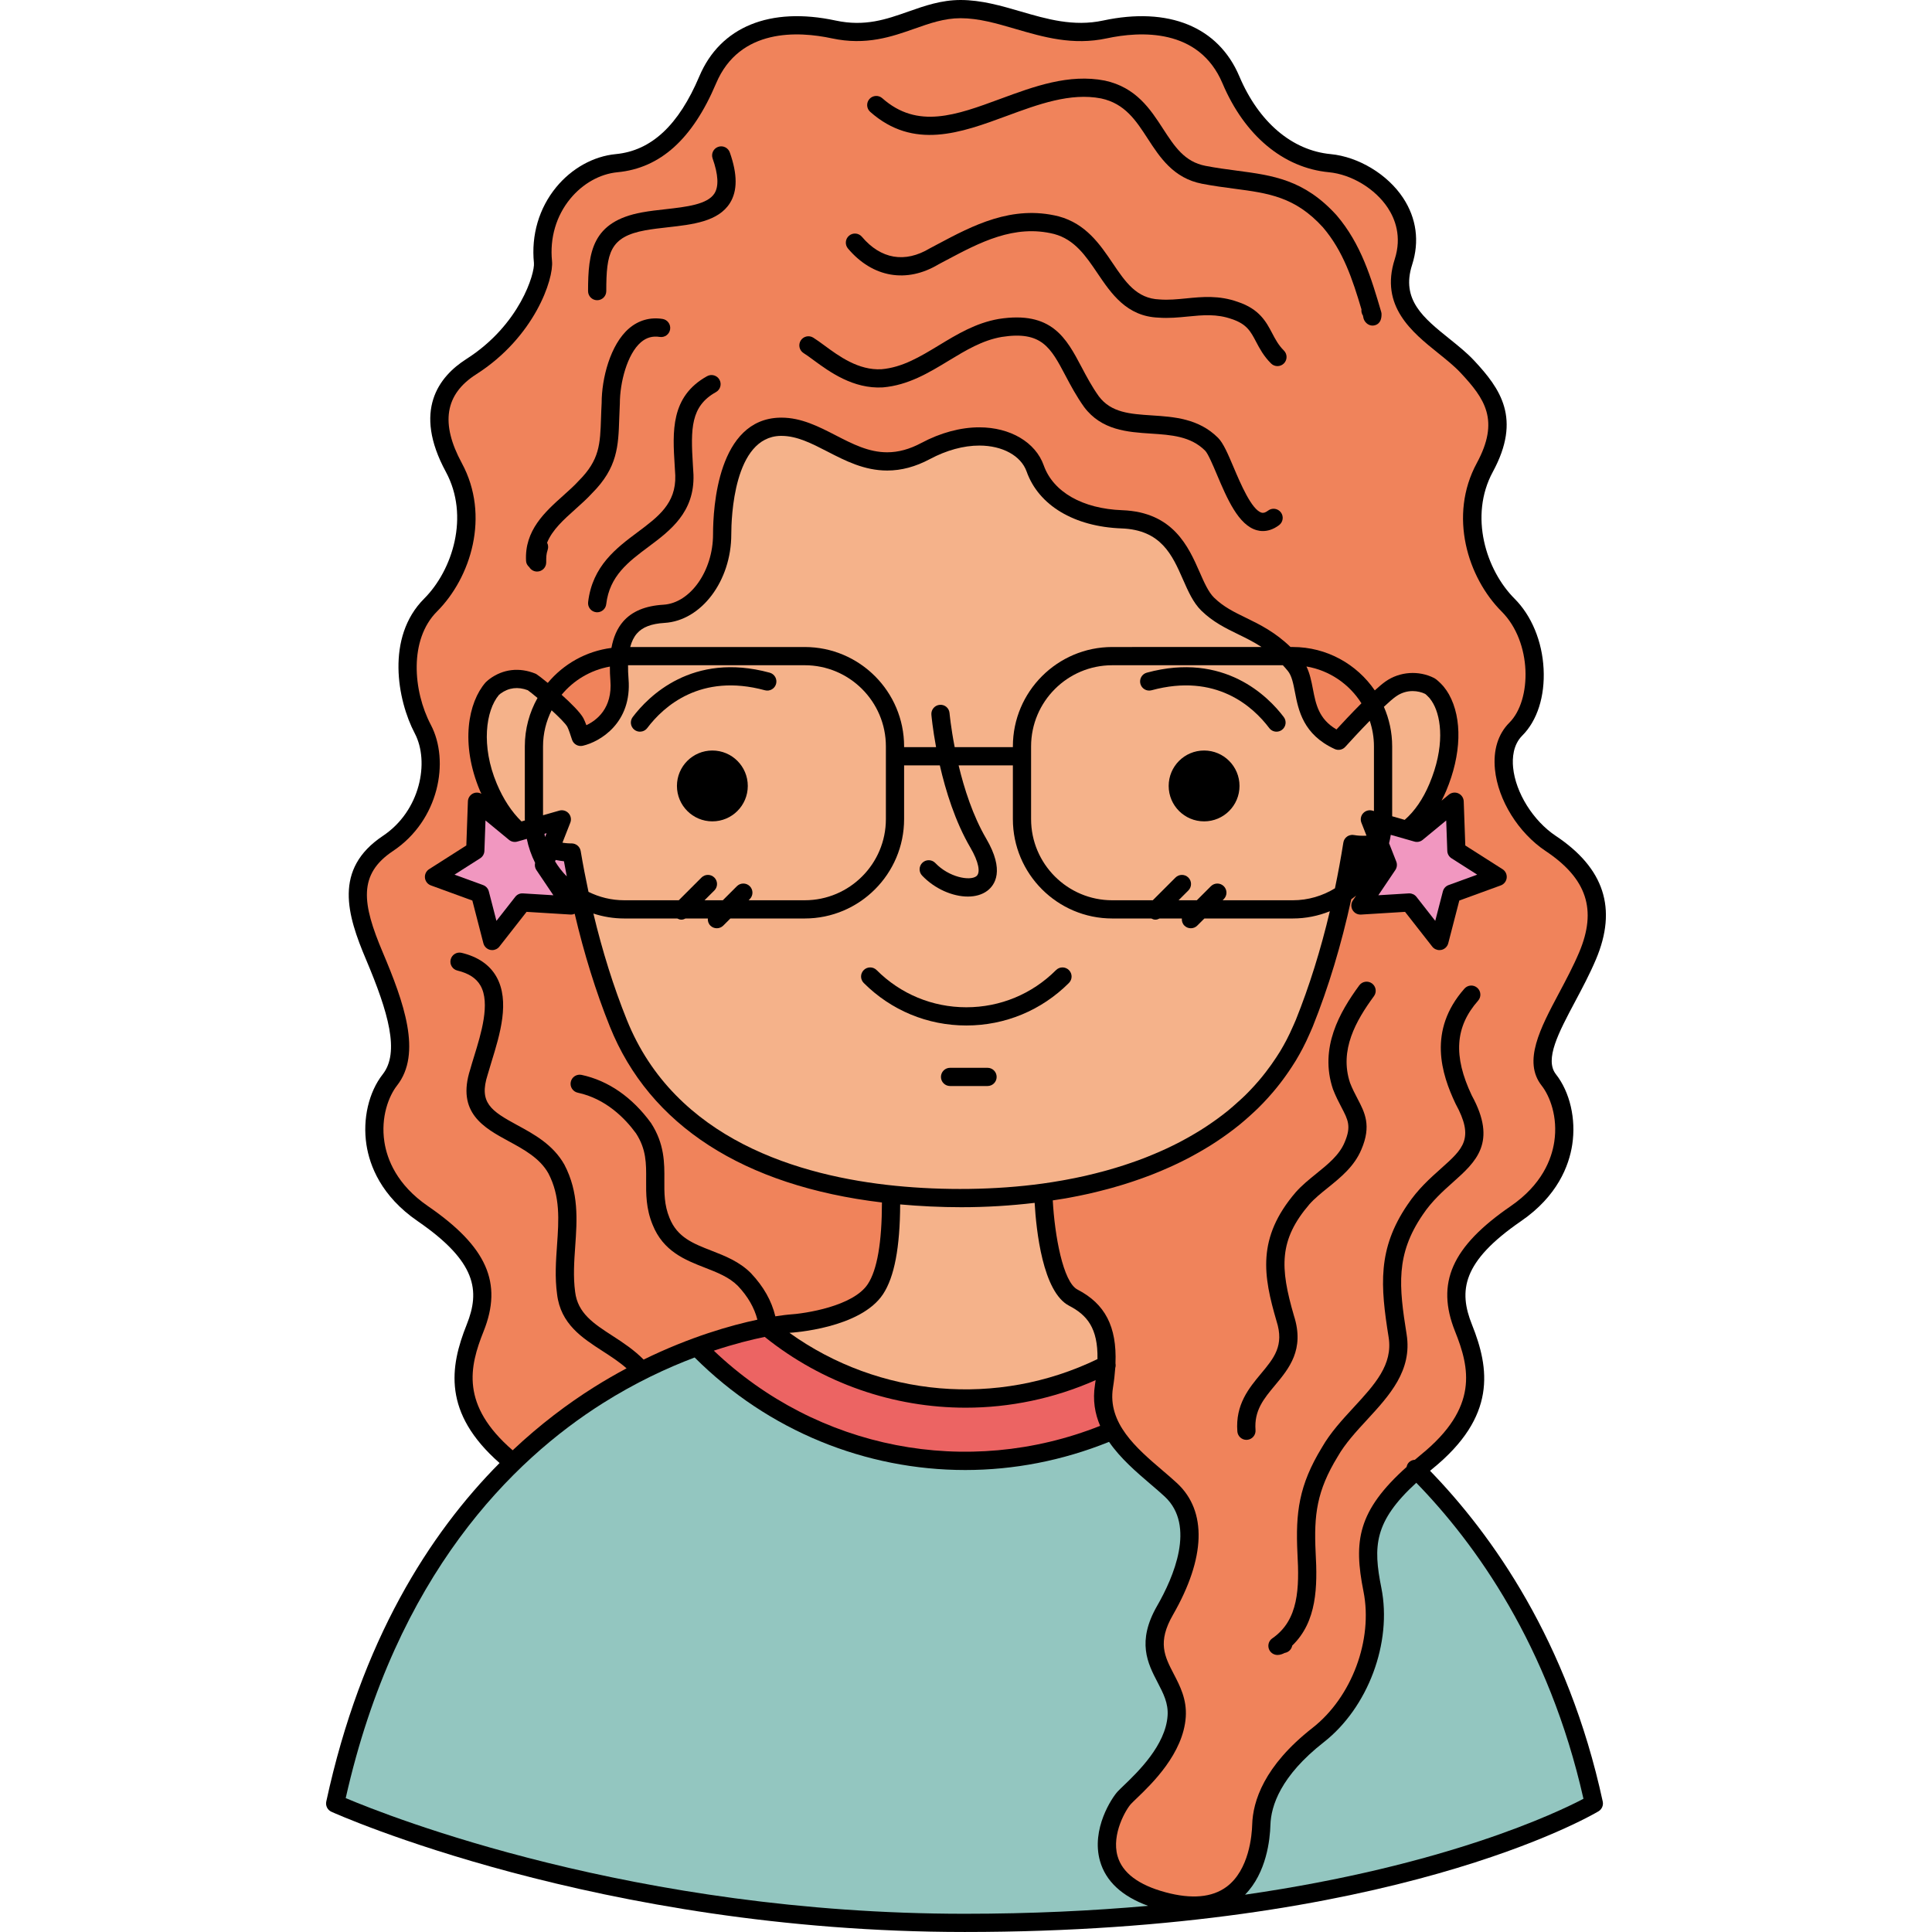 <svg id="Capa_1" height="512" viewBox="0 0 425.2 425.2" width="512" xmlns="http://www.w3.org/2000/svg"><g><path d="m342.402 183.967c-4.981-3.319-8.841-9.498-9.391-15.026-.207-2.09-.023-5.012 2.02-7.055 3.292-3.289 5.002-8.645 4.688-14.689-.313-6.062-2.643-11.69-6.395-15.442-6.255-6.259-10.055-18.166-4.775-27.915 6.354-11.729 1.669-18.283-4.136-24.502-1.566-1.68-3.506-3.235-5.379-4.742-5.755-4.625-10.727-8.617-8.254-16.313 1.656-5.151.973-10.243-1.979-14.723-3.413-5.182-9.824-9.058-15.949-9.641-8.511-.81-15.836-7.053-20.098-17.127-4.609-10.896-15.546-15.364-29.992-12.269-6.505 1.396-12.424-.335-18.152-2.006-4.245-1.236-8.638-2.516-13.206-2.516-4.259 0-7.928 1.289-11.477 2.539-4.916 1.729-9.558 3.365-16.02 1.982-14.453-3.099-25.383 1.375-29.992 12.269-4.562 10.78-10.577 16.384-18.392 17.127-4.915.469-9.693 3.123-13.113 7.285-3.778 4.604-5.521 10.523-4.901 16.669.227 2.229-3.063 13.616-14.866 21.141-6.092 3.884-11.823 11.344-4.522 24.825 5.279 9.749 1.479 21.656-4.775 27.915-8.491 8.491-5.885 22.384-2.063 29.648 3.299 6.266 1.227 17.072-7.015 22.564-10.957 7.305-7.845 17.438-3.719 27.189 4.945 11.693 7.464 20.468 3.682 25.279-3.072 3.912-4.448 9.838-3.589 15.469.707 4.639 3.236 11.324 11.28 16.855 12.997 8.935 13.763 15.336 10.791 22.768-3.723 9.311-5.322 19.432 7.234 30.462-15.39 15.499-30.472 39.039-38.14 74.5-.197.923.27 1.856 1.126 2.249.577.264 58.708 26.46 139.383 26.46 93.792 0 137.663-25.477 139.486-26.56.739-.443 1.116-1.307.933-2.149-7.651-35.394-24.514-58.881-38.003-72.787.18-.15.337-.29.523-.439 14.189-11.53 12.566-22.068 8.7-31.735-2.972-7.432-2.206-13.833 10.791-22.768 8.044-5.531 10.573-12.217 11.28-16.855.859-5.631-.517-11.557-3.589-15.469-2.563-3.263.586-9.178 4.229-16.029 1.583-2.972 3.216-6.045 4.572-9.25 4.731-11.176 1.842-20.07-8.836-27.188z"/><g fill="#f5b28a"><path d="m244.789 142.397c-12.061 0-21.871 9.811-21.871 21.871v.166h-12.81c-.844-4.355-1.123-7.418-1.13-7.487-.097-1.104-1.026-1.93-2.17-1.823-1.103.094-1.919 1.066-1.826 2.17.023.279.287 3.105 1.03 7.141h-7.035v-.166c0-12.061-9.811-21.871-21.871-21.871h-38.406c.323-1.213.804-2.202 1.457-2.956 1.236-1.426 3.176-2.173 6.107-2.353 8.095-.489 14.68-9.23 14.68-19.489 0-3.582.523-21.459 10.834-21.669l.213-.001c3.409 0 6.655 1.669 10.088 3.438 3.999 2.06 8.131 4.188 13.183 4.188 3.14-.002 6.215-.828 9.408-2.527 3.642-1.939 7.397-2.967 10.866-2.967 5.089 0 9.171 2.24 10.401 5.706 2.648 7.459 10.464 12.143 20.904 12.529 8.714.323 11.153 5.873 13.513 11.238 1.156 2.626 2.249 5.108 4.035 6.854 2.553 2.499 5.383 3.876 8.115 5.209 1.692.823 3.412 1.669 5.142 2.799z"/><path d="m137.374 202.142h11.674c.29.153.6.257.916.257.32 0 .627-.104.917-.257h4.901c-.043.563.13 1.137.561 1.566.39.393.902.586 1.416.586.513 0 1.026-.193 1.42-.586l1.565-1.566h16.362c12.061 0 21.871-9.811 21.871-21.867v-11.83h7.864c1.283 5.598 3.373 12.38 6.745 18.138 1.783 3.05 2.286 5.509 1.28 6.266-1.437 1.083-6.049.21-9.021-2.913-.76-.796-2.032-.829-2.836-.066-.8.763-.833 2.033-.066 2.833 2.799 2.942 6.731 4.615 10.063 4.615 1.637 0 3.13-.407 4.272-1.264 1.683-1.27 3.893-4.448-.233-11.493-2.929-5.009-4.845-10.994-6.071-16.115h11.943v11.83c0 12.057 9.811 21.867 21.871 21.867h8.584c.29.153.597.257.916.257.317 0 .624-.104.913-.257h4.906c-.044.563.126 1.137.556 1.566.394.393.907.586 1.42.586.514 0 1.026-.193 1.416-.586l1.57-1.566h19.451c2.883 0 5.635-.573 8.157-1.593-2.009 8.491-4.509 16.492-7.48 23.896-.097.24-.2.47-.304.7l-.177.406c-.267.613-.536 1.224-.823 1.816-.243.507-.489 1.017-.749 1.51-.443.843-.907 1.673-1.394 2.479-.25.413-.513.816-.866 1.356-.356.546-.724 1.083-1.104 1.616-.393.556-.8 1.105-1.22 1.646-.47.606-.952 1.203-1.452 1.79-.337.396-.684.789-1.033 1.176-.653.717-1.316 1.42-2.017 2.106-.243.236-.493.467-.743.7l-.29.267c-.529.493-1.072.976-1.622 1.449l-.323.276c-.24.21-.48.417-.727.62-.79.644-1.606 1.267-2.443 1.876-.38.276-.766.55-1.156.82-.803.56-1.623 1.105-2.462 1.632-.301.188-.604.37-.91.55l-.233.144c-.767.46-1.546.903-2.343 1.337l-.253.14c-.276.153-.554.303-.833.45-1.007.526-2.033 1.029-3.079 1.516-.33.153-.663.3-1.094.493-.999.443-2.013.873-3.039 1.28l-.746.296c-1.11.427-2.239.827-3.386 1.213l-.983.33c-1.223.396-2.459.773-3.719 1.123l-.82.224c-1.22.326-2.449.64-3.702.927l-.439.103c-1.373.311-2.763.587-4.166.847l-.793.144c-1.423.25-2.853.479-4.299.68-10.377 1.43-21.871 1.536-32.312.496-21.15-2.099-48.59-10.144-59.19-36.536-2.916-7.255-5.372-15.09-7.358-23.387 2.137.695 4.413 1.085 6.779 1.085z"/><path d="m198.111 265.071c4.379.39 8.884.616 13.453.616 5.498 0 10.907-.337 16.143-.96.343 5.952 1.756 19.625 7.588 22.645 3.902 2.02 6.371 4.879 6.241 11.743-22.041 10.664-48.04 8.371-67.795-5.781.043-.004.063-.007.07-.007.633-.037 15.572-.98 20.534-8.508 2.497-3.786 3.723-10.274 3.766-19.748z"/></g><path d="m168.303 294.229c12.79 10.277 28.438 15.58 44.231 15.58 9.694 0 19.438-2.007 28.599-6.065-.047.337-.087.66-.144 1.01-.539 3.389-.013 6.372 1.137 9.051-29.256 11.601-62.224 5.182-85.027-16.546 4.502-1.496 8.341-2.443 11.204-3.03z" fill="#ec6463"/><g><g fill="#93c6c0"><path d="m76.084 395.732c11.077-49.243 36.813-74.42 56.562-86.893 7.208-4.553 14.156-7.785 20.231-10.081 16.222 16.195 37.677 24.767 59.563 24.767 10.631 0 21.357-2.046 31.642-6.195 2.499 3.63 6.016 6.642 9.147 9.321 1.1.937 2.153 1.836 3.093 2.709 6.905 6.412 1.926 17.818-1.653 24.047-4.549 7.915-2.079 12.667.101 16.862 1.276 2.456 2.379 4.575 2.196 7.325-.434 6.521-6.629 12.463-9.604 15.322-.573.55-1.046 1.006-1.373 1.353-1.256 1.34-5.895 8.274-3.896 15.316 1.267 4.448 4.825 7.755 10.587 9.86-12.267 1.087-25.696 1.743-40.362 1.743-72.655.001-126.747-21.44-136.234-25.456z"/><path d="m348.494 395.88c-5.618 2.955-30.072 14.709-74.483 21.107 4.735-4.819 5.495-12.157 5.585-15.316.12-4.226 2.257-10.816 11.744-18.241 9.754-7.635 15.082-21.918 12.673-33.965-1.833-9.157-1.63-14.586 7.685-23.13 12.956 13.307 29.171 35.74 36.796 69.545z"/></g></g><path d="m307.295 189.611-1.583-4.025c.153-.609.277-1.227.377-1.853l2.959.843h.004l2.235.64c.63.181 1.316.04 1.826-.38l5.173-4.266.239 6.702c.023.659.37 1.266.927 1.619l5.655 3.603-6.299 2.296c-.619.227-1.09.743-1.253 1.383l-1.68 6.492-4.132-5.279c-.38-.486-.963-.77-1.58-.77-.04 0-.079 0-.123.004l-6.691.409 3.746-5.562c.367-.549.443-1.242.2-1.856z" fill="#f197c0"/><path d="m314.597 172.489c-1.416 3.366-3.246 6.032-5.448 7.948l-2.756-.79v-15.379c0-3.096-.657-6.038-1.823-8.711 1.053-.993 1.993-1.816 2.68-2.296 1.089-.764 2.346-1.167 3.636-1.167 1.006 0 2.019.243 2.782.627l.27.229c.207.184.403.38.573.573l.117.127c.12.146.233.3.437.593.12.177.236.363.369.601 1.815 3.253 2.548 9.597-.837 17.645z" fill="#f5b28a"/><path d="m283.425 147.653c.877 1.083 1.2 2.766 1.576 4.712.76 3.926 1.797 9.304 8.748 12.486.796.363 1.736.17 2.326-.483 1.1-1.223 3.212-3.512 5.382-5.735.593 1.776.926 3.666.926 5.636v14.232l-.346-.1c-.737-.207-1.526.017-2.036.583-.514.563-.66 1.37-.38 2.079l1.123 2.853c-.197.011-.391.018-.587.021l-.187.003c-1.149 0-1.88-.149-1.88-.149-.14-.033-.283-.05-.427-.05-.373 0-.826.116-1.173.356-.453.31-.756.793-.84 1.336-.543 3.423-1.163 6.778-1.85 10.07-2.709 1.656-5.881 2.63-9.28 2.63h-15.442l.26-.257c.783-.783.783-2.053 0-2.836s-2.053-.783-2.836 0l-3.096 3.093h-4.025l2.159-2.159c.783-.783.783-2.053 0-2.836s-2.053-.783-2.836 0l-4.995 4.995h-8.921c-9.851 0-17.862-8.012-17.862-17.858v-16.006c0-9.848 8.012-17.862 17.862-17.862h37.55c.364.396.727.799 1.087 1.246z" fill="#f5b28a"/><path d="m300.641 187.919c-.526 1.103-1.16 2.14-1.89 3.105.187-1.029.38-2.049.553-3.089.21.01.434.013.667.013l.246-.003c.14 0 .28-.023.424-.026z"/><g fill="#f0835b"><path d="m347.548 209.593c-1.286 3.043-2.879 6.035-4.419 8.931-4.125 7.752-8.021 15.073-3.842 20.392 1.803 2.293 3.612 6.915 2.779 12.387-.587 3.852-2.729 9.438-9.591 14.152-12.96 8.911-16.51 16.899-12.24 27.563 3.212 8.031 5.278 16.746-7.508 27.133-.474.384-.894.75-1.337 1.123-.483.023-.956.207-1.323.577-.283.286-.426.64-.503 1.006-10.811 9.69-11.69 16.369-9.484 27.396 2.13 10.644-2.586 23.271-11.213 30.019-10.714 8.384-13.134 16.202-13.28 21.287-.063 2.276-.663 9.991-5.639 13.689-3.165 2.354-7.688 2.763-13.442 1.21-5.959-1.609-9.511-4.289-10.554-7.968-1.38-4.852 1.909-10.354 2.962-11.477.29-.311.713-.713 1.224-1.207 3.342-3.202 10.29-9.874 10.83-17.944.257-3.873-1.283-6.832-2.64-9.441-2.032-3.912-3.639-7.001-.183-13.013 7.208-12.54 7.531-22.834.906-28.986-.979-.906-2.073-1.843-3.216-2.818-5.692-4.862-12.141-10.374-10.888-18.216.247-1.543.41-2.985.504-4.352.103-.313.106-.646.046-.98.327-8.11-2.299-13.109-8.36-16.245-3.189-1.649-5.019-11.914-5.442-19.625.92-.14 1.843-.273 2.756-.433l.823-.15c1.453-.267 2.893-.557 4.319-.876l.46-.107c1.296-.3 2.575-.623 3.855-.966l.85-.23c1.307-.366 2.6-.756 3.879-1.173l1.029-.343c1.193-.403 2.373-.823 3.543-1.273l.776-.307c1.08-.427 2.143-.88 3.286-1.39.356-.156.709-.313 1.056-.477 1.104-.51 2.187-1.043 3.253-1.6.303-.16.603-.323.903-.489l.243-.134c.843-.456 1.669-.93 2.482-1.416l.229-.141c.33-.196.66-.39.983-.596.894-.557 1.763-1.14 2.619-1.733.42-.29.833-.583 1.236-.88.89-.646 1.763-1.316 2.609-2.006.28-.227.55-.46.82-.692l.307-.264c.593-.51 1.176-1.03 1.742-1.56l.276-.253c.284-.264.567-.523.837-.79.75-.733 1.47-1.496 2.176-2.27.377-.417.75-.843 1.113-1.267.54-.633 1.063-1.279 1.573-1.936.453-.584.893-1.18 1.319-1.783.41-.576.807-1.156 1.283-1.886.286-.443.576-.884.85-1.337.526-.876 1.029-1.772 1.513-2.689.28-.536.547-1.079.813-1.633.31-.646.603-1.306.89-1.966l.16-.37c.123-.276.246-.553.359-.833 3.459-8.617 6.295-18.005 8.472-28.022.359-.264.727-.523 1.072-.81l-.709 1.053c-.427.634-.457 1.453-.077 2.116.38.66 1.076 1.047 1.863 1.007l9.693-.597 5.988 7.651c.384.489.971.767 1.58.767.133 0 .273-.014.41-.04.746-.157 1.339-.724 1.529-1.463l2.433-9.404 9.124-3.329c.717-.26 1.224-.907 1.307-1.663.083-.76-.273-1.5-.916-1.909l-8.195-5.219-.347-9.708c-.026-.763-.482-1.442-1.179-1.756-.693-.313-1.51-.203-2.097.28l-1.596 1.316c.356-.697.699-1.41 1.016-2.163 3.35-7.965 3.59-15.872.604-21.228-.16-.283-.33-.554-.507-.816-.007-.011-.133-.19-.143-.2-.17-.247-.347-.483-.533-.706l-.153-.174c-.307-.354-.634-.68-1.063-1.057-.123-.109-.246-.216-.37-.313l-.243-.17c-.08-.061-.166-.113-.257-.16-3.369-1.706-7.548-1.439-10.677.753-.66.463-1.483 1.16-2.376 1.973-3.942-5.762-10.561-9.551-18.052-9.551h-.497c-3.379-3.269-6.731-4.932-9.764-6.408-2.673-1.3-4.979-2.419-7.068-4.466-1.232-1.206-2.173-3.342-3.165-5.602-2.453-5.579-5.815-13.216-17.039-13.63-8.738-.323-15.196-4.013-17.272-9.864-1.803-5.089-7.371-8.375-14.18-8.375-4.122 0-8.53 1.188-12.753 3.437-2.596 1.383-5.056 2.056-7.521 2.056-4.079 0-7.607-1.816-11.347-3.742-3.709-1.909-7.541-3.883-11.924-3.883l-.296.002c-13.696.28-14.76 19.727-14.76 25.678 0 8.039-4.999 15.131-10.914 15.49-4.021.243-6.931 1.46-8.894 3.726-1.276 1.474-2.116 3.399-2.557 5.782-5.608.723-10.557 3.559-14.006 7.701-1.273-1.043-2.263-1.796-2.52-1.939-.07-.04-.146-.073-.22-.106-3.525-1.423-7.099-1.003-10.048 1.166-.232.17-.456.363-.739.62-.066.057-.13.12-.187.184-3.766 4.338-5.599 13.386-1.21 23.823.097.229.217.433.316.66-.546-.307-1.206-.357-1.793-.094-.692.313-1.152.993-1.18 1.756l-.347 9.708-8.19 5.219c-.646.409-1 1.149-.917 1.909.084.756.587 1.403 1.307 1.663l9.124 3.329 2.43 9.404c.193.739.786 1.306 1.533 1.463.136.026.272.04.409.04.61 0 1.193-.277 1.576-.767l5.988-7.651 9.694.597c.32.017.62-.057.896-.174 2.073 8.817 4.652 17.136 7.741 24.83 8.731 21.734 29.426 35.063 59.878 38.709-.011 8.781-1.05 14.837-3.113 17.966-3.199 4.855-13.656 6.491-17.472 6.715-.173.017-1.187.109-2.876.376-.83-3.436-2.589-6.551-5.385-9.511-2.553-2.556-5.679-3.771-8.701-4.948-4.022-1.569-7.498-2.923-9.204-7.194-1.177-2.85-1.156-5.525-1.137-8.358.026-3.709.057-7.911-2.936-12.533-4.126-5.672-9.408-9.334-15.279-10.59-1.087-.23-2.146.456-2.38 1.539s.457 2.149 1.54 2.38c6.179 1.322 10.41 5.642 12.813 8.94 2.282 3.522 2.259 6.632 2.232 10.234-.023 3.105-.043 6.317 1.43 9.894 2.346 5.868 7.191 7.758 11.464 9.424 2.759 1.073 5.361 2.09 7.281 4.006 2.206 2.336 3.625 4.789 4.312 7.455-5.778 1.229-14.746 3.745-25.039 8.784-2.09-2.113-4.479-3.702-6.818-5.212-4.126-2.666-7.688-4.969-8.255-9.688-.453-3.329-.213-6.735.017-10.027.41-5.822.83-11.844-2.39-17.988-2.489-4.406-6.675-6.682-10.367-8.685-5.802-3.152-8.501-4.938-6.508-11.12.247-.883.543-1.847.856-2.862 1.829-5.942 4.108-13.33 1.053-18.702-1.486-2.609-4.056-4.369-7.638-5.235-1.069-.26-2.159.4-2.419 1.479-.261 1.076.403 2.16 1.479 2.42 2.499.603 4.165 1.689 5.092 3.322 2.199 3.858.12 10.607-1.399 15.532-.327 1.057-.634 2.057-.863 2.893-3.079 9.544 3.036 12.863 8.431 15.796 3.376 1.833 6.868 3.729 8.762 7.078 2.662 5.082 2.299 10.283 1.912 15.792-.246 3.496-.5 7.111.007 10.817.786 6.559 5.499 9.601 10.054 12.543 1.797 1.163 3.633 2.353 5.239 3.77-2.359 1.26-4.772 2.646-7.222 4.188-5.629 3.543-11.727 8.085-17.849 13.85-11.504-9.964-9.511-18.389-6.398-26.17 4.27-10.663.72-18.651-12.24-27.563-6.861-4.715-9.004-10.301-9.591-14.152-.833-5.472.977-10.094 2.779-12.387 5.556-7.071 1.493-18.361-3.142-29.322-4.553-10.754-5.452-17.155 2.249-22.291 10.167-6.774 12.52-19.827 8.341-27.766-3.945-7.494-4.812-18.785 1.35-24.95 7.465-7.461 11.737-21.076 5.466-32.656-4.749-8.767-3.716-15.156 3.152-19.537 12.859-8.196 17.099-20.978 16.698-24.923-.51-5.075.913-9.947 4.013-13.722 2.746-3.341 6.535-5.47 10.394-5.837 9.418-.896 16.516-7.294 21.704-19.556 5.186-12.259 18.176-11.473 25.46-9.913 7.568 1.623 13.21-.366 18.192-2.119 3.379-1.189 6.571-2.313 10.144-2.313 3.996 0 7.925 1.143 12.083 2.359 6.205 1.806 12.617 3.679 20.115 2.072 7.281-1.56 20.274-2.346 25.46 9.913 4.855 11.475 13.386 18.602 23.41 19.556 4.981.474 10.2 3.631 12.979 7.854 1.576 2.394 3.119 6.292 1.514 11.291-3.319 10.317 3.822 16.056 9.561 20.664 1.843 1.481 3.586 2.881 4.955 4.353 5.299 5.675 8.654 10.42 3.542 19.856-6.271 11.58-1.999 25.195 5.466 32.656 6.738 6.742 6.675 19.498 1.706 24.467-2.496 2.493-3.593 6.049-3.173 10.284.667 6.745 5.152 13.963 11.157 17.965 9.07 6.049 11.344 12.923 7.378 22.294z"/><path d="m287.523 146.68c5.093.866 9.448 3.889 12.104 8.102-2.149 2.156-4.269 4.429-5.491 5.758-3.916-2.303-4.539-5.535-5.195-8.934-.324-1.677-.661-3.39-1.418-4.926z"/><path d="m134.335 149.756c.5 6.125-3.039 8.787-5.285 9.847-.213-.576-.446-1.152-.66-1.546-.68-1.26-2.702-3.275-4.788-5.148 2.643-3.196 6.378-5.445 10.623-6.205-.006.969.02 1.972.11 3.052z"/></g><path d="m124.864 159.966c.25.46.757 1.943 1.02 2.8.31 1.003 1.347 1.593 2.363 1.366 3.832-.873 10.87-5.065 10.083-14.703-.09-1.09-.119-2.089-.109-3.022h38.886c9.852 0 17.862 8.015 17.862 17.862v16.006c0 9.847-8.011 17.858-17.862 17.858h-12.353l.26-.257c.783-.783.783-2.053 0-2.836s-2.053-.783-2.836 0l-3.096 3.093h-4.026l2.163-2.159c.783-.783.783-2.053 0-2.836s-2.053-.783-2.836 0l-4.995 4.995h-12.014c-2.822 0-5.481-.673-7.857-1.847-.63-2.945-1.207-5.941-1.72-8.994-.163-.966-1.023-1.673-2-1.673-.017 0-.036 0-.053 0l-.184.004c-.316-.004-.939-.027-1.776-.16l1.729-4.399c.28-.709.134-1.516-.38-2.079-.513-.566-1.303-.79-2.036-.583l-3.585 1.026v-15.159c0-2.856.692-5.549 1.889-7.944 1.63 1.488 3.083 2.942 3.463 3.641z" fill="#f5b28a"/><g fill="#f197c0"><path d="m118.043 191.468 3.745 5.562-6.694-.409c-.684-.047-1.297.246-1.7.766l-4.135 5.279-1.677-6.492c-.167-.64-.637-1.156-1.256-1.383l-6.299-2.296 5.655-3.603c.557-.354.903-.96.927-1.619l.239-6.702 5.176 4.266c.51.42 1.193.563 1.826.38l.916-.26h.007l1.166-.337c.377 1.86 1.01 3.623 1.826 5.279-.125.536-.036 1.102.278 1.569z"/><path d="m119.822 183.51.473-.137-.329.84c-.054-.234-.101-.467-.144-.703z"/><path d="m122.288 189.262c.68.14 1.3.233 1.826.286.196 1.123.413 2.229.627 3.336-.99-.989-1.847-2.105-2.58-3.302z"/></g><path d="m115.52 180.57-.749.214c-2.189-2.137-4.013-4.922-5.433-8.295-3.505-8.331-2.426-16.103.464-19.545.109-.1.223-.199.347-.289 1.796-1.323 3.842-1.57 6.005-.75.396.276 1.192.909 2.143 1.706-1.772 3.155-2.793 6.788-2.793 10.657v16.006c-.001.1.013.197.016.296z" fill="#f5b28a"/><path d="m265.003 165.175c-4.309 0-7.798 3.492-7.798 7.798s3.489 7.795 7.798 7.795c4.303 0 7.792-3.489 7.792-7.795s-3.489-7.798-7.792-7.798z"/><circle cx="156.779" cy="172.971" r="7.796"/><path d="m140.843 161.029c.607-.003 1.207-.276 1.604-.797 3.592-4.759 11.747-12.16 25.893-8.317 1.07.293 2.173-.34 2.463-1.409.29-1.066-.34-2.17-1.409-2.46-17.053-4.635-26.763 5.289-30.146 9.768-.67.883-.493 2.143.39 2.81.362.272.785.405 1.205.405z"/><path d="m253.443 151.915c14.156-3.849 22.301 3.559 25.893 8.314.394.523.993.8 1.604.8.419 0 .843-.134 1.206-.406.883-.667 1.06-1.927.39-2.81-3.383-4.479-13.083-14.402-30.146-9.768-1.066.29-1.696 1.394-1.406 2.46.289 1.07 1.393 1.703 2.459 1.41z"/><path d="m212.671 225.692c8.527 0 16.545-3.323 22.58-9.358.783-.782.783-2.053 0-2.835-.783-.783-2.053-.783-2.836 0-5.278 5.278-12.29 8.184-19.744 8.184-7.451 0-14.463-2.905-19.741-8.184-.783-.783-2.053-.783-2.836 0-.783.782-.783 2.053 0 2.835 6.034 6.035 14.052 9.358 22.577 9.358z"/><path d="m217.343 235.006h-8.251c-1.11 0-2.006.9-2.006 2.007 0 1.105.896 2.002 2.006 2.002h8.251c1.106 0 2.003-.896 2.003-2.002 0-1.107-.897-2.007-2.003-2.007z"/><g><path d="m279.09 112.371c-.83.622-1.267.502-1.43.457-2.183-.587-4.666-6.445-6.148-9.947-1.267-2.989-2.267-5.349-3.449-6.532-4.256-4.255-9.721-4.611-14.546-4.925-4.813-.316-8.971-.587-11.688-4.209-1.529-2.14-2.679-4.313-3.789-6.415-3.379-6.39-6.567-12.428-18.234-10.604-5.053.88-9.168 3.376-13.15 5.792-4.132 2.504-8.034 4.872-12.643 5.273-5.079.286-9.395-2.891-12.561-5.221-.913-.67-1.739-1.272-2.469-1.729-.94-.586-2.177-.303-2.763.637-.587.939-.3 2.176.636 2.763.66.411 1.4.958 2.22 1.563 3.456 2.536 8.688 6.363 15.226 5.985 5.599-.486 10.091-3.209 14.434-5.845 3.832-2.323 7.451-4.52 11.724-5.261 8.808-1.381 10.776 2.35 14.036 8.521 1.119 2.114 2.386 4.51 4.099 6.909 3.849 5.134 9.594 5.509 14.663 5.839 4.515.297 8.78.573 11.97 3.761.633.631 1.72 3.199 2.593 5.264 2.216 5.229 4.729 11.156 8.798 12.25.373.104.819.177 1.316.177 1.009 0 2.239-.304 3.562-1.297.887-.663 1.066-1.919.403-2.806-.668-.884-1.924-1.066-2.81-.4z"/><path d="m279.982 73.332c-1.31-2.486-2.789-5.302-7.545-6.887-4.162-1.486-7.841-1.125-11.394-.771-1.985.193-3.862.384-5.842.23-5.048-.187-7.498-3.81-10.33-7.998-2.746-4.064-5.862-8.67-11.867-10.287-10.287-2.573-18.975 2.046-26.64 6.121l-1.749.93c-5.459 3.274-10.757 2.366-14.926-2.561-.717-.845-1.979-.951-2.826-.235-.847.714-.953 1.979-.236 2.824 5.425 6.414 12.923 7.687 19.951 3.465l1.669-.884c7.372-3.915 14.993-7.968 23.751-5.778 4.528 1.22 6.968 4.829 9.551 8.651 3.009 4.45 6.421 9.495 13.423 9.754 2.249.172 4.396-.04 6.465-.243 3.263-.321 6.338-.625 9.69.573 3.267 1.088 4.123 2.712 5.306 4.962.779 1.479 1.659 3.155 3.296 4.79.39.392.903.587 1.416.587.514 0 1.026-.195 1.42-.587.783-.783.783-2.053 0-2.834-1.207-1.206-1.876-2.475-2.583-3.822z"/><path d="m155.619 82.789c-8.081 4.491-7.598 12.23-7.128 19.717.043.725.09 1.454.127 2.145.187 6.145-3.743 9.074-8.288 12.47-4.669 3.485-9.957 7.436-10.894 15.391-.13 1.1.656 2.096 1.756 2.226.08.007.16.014.236.014 1.004 0 1.87-.75 1.99-1.773.732-6.241 4.898-9.351 9.311-12.644 4.755-3.55 10.144-7.575 9.894-15.848-.04-.748-.086-1.491-.133-2.231-.49-7.871-.51-12.856 5.075-15.959.97-.538 1.319-1.76.779-2.726-.535-.969-1.758-1.318-2.725-.782z"/><path d="m136.284 92.11c.033-1.01.067-2.068.134-3.303 0-4.615 1.626-10.913 4.642-13.489 1.207-1.033 2.557-1.417 4.129-1.167 1.113.177 2.123-.573 2.293-1.666.173-1.093-.573-2.121-1.666-2.293-2.727-.43-5.269.289-7.361 2.076-4.156 3.55-6.045 11.063-6.042 16.43-.066 1.152-.1 2.242-.137 3.278-.187 5.756-.3 9.231-4.892 13.823-.986 1.087-2.163 2.14-3.409 3.256-4.02 3.599-8.574 7.675-8.198 14.414.027.533.307 1.006.71 1.35.35.583.986.97 1.716.97 1.11 0 2.007-.896 2.007-2.003 0-1.203 0-1.808.323-2.78.18-.54.116-1.1-.127-1.566 1.137-2.826 3.639-5.065 6.242-7.395 1.266-1.137 2.579-2.31 3.639-3.478 5.645-5.646 5.801-10.419 5.997-16.457z"/><path d="m294.146 47.362c-7.135-7.848-14.013-8.756-21.978-9.808-2.189-.29-4.452-.586-6.852-1.05-4.629-.89-6.818-4.262-9.354-8.168-2.772-4.275-5.918-9.119-12.823-10.6-7.895-1.54-15.552 1.282-22.95 4.012-9.797 3.616-18.258 6.735-26.01-.13-.826-.734-2.096-.656-2.829.17-.733.83-.656 2.096.17 2.829 9.551 8.461 19.979 4.612 30.059.894 6.878-2.54 13.989-5.169 20.758-3.846 5.249 1.126 7.685 4.879 10.264 8.854 2.653 4.082 5.655 8.711 11.96 9.924 2.513.483 4.836.79 7.082 1.086 7.481.986 13.39 1.767 19.498 8.486 4.466 5.21 6.524 11.441 8.491 18.066-.061.477.053.974.336 1.387.037.135.054.281.067.365.156.987 1.036 1.824 2.025 1.824.044 0 .091-.004.137-.007.693-.054 1.856-.446 1.856-2.466 0-.193-.026-.384-.083-.566-2.157-7.33-4.386-14.913-9.824-21.256z"/><path d="m325.304 220.233c.733-.83.653-2.096-.177-2.829-.829-.733-2.093-.653-2.829.177-8.141 9.228-5.049 18.812-1.959 25.323 4.202 7.664 1.716 9.884-3.236 14.299-2.366 2.113-5.049 4.506-7.328 7.921-6.651 9.758-5.968 17.886-4.162 29.173.97 6.048-3.046 10.407-7.694 15.449-2.522 2.735-5.129 5.565-6.965 8.78-5.115 8.368-5.835 14.42-5.409 23.338.42 7.567.313 14.692-5.535 18.711-.723.5-1.036 1.41-.776 2.25.261.836 1.037 1.406 1.913 1.406.646 0 1.156-.233 1.593-.45.84-.13 1.51-.786 1.66-1.619 5.468-5.263 5.568-12.983 5.148-20.505-.394-8.261.229-13.517 4.858-21.088 1.64-2.876 4.089-5.535 6.462-8.104 4.905-5.325 9.98-10.833 8.704-18.802-1.696-10.606-2.433-17.552 3.529-26.296 2.003-3.009 4.481-5.219 6.671-7.171 5.049-4.503 9.817-8.758 4.136-19.115-4.106-8.668-3.677-15.1 1.396-20.848z"/><path d="m280.605 304.884c3.076-3.689 6.562-7.871 4.173-15.306-3.096-10.61-3.336-16.679 3.412-24.55 1.12-1.264 2.532-2.403 4.029-3.609 2.879-2.326 5.854-4.729 7.404-8.451 2.246-5.242.746-8.107-.843-11.144-.566-1.083-1.156-2.206-1.656-3.502-2.406-7.215 1.31-13.696 5.258-19.082.657-.893.464-2.149-.43-2.803-.893-.653-2.149-.463-2.803.43-4.288 5.853-8.831 13.72-5.798 22.808.613 1.6 1.286 2.879 1.876 4.009 1.47 2.806 2.206 4.216.703 7.722-1.166 2.802-3.629 4.788-6.231 6.891-1.557 1.26-3.166 2.557-4.532 4.096-8.638 10.077-7.121 18.432-4.223 28.362 1.729 5.389-.543 8.111-3.419 11.563-2.652 3.183-5.658 6.792-5.205 12.717.083 1.054.96 1.854 1.999 1.854.051 0 .104-.004.153-.007 1.106-.087 1.934-1.05 1.847-2.153-.329-4.303 1.811-6.87 4.286-9.845z"/><path d="m158.059 32.319c-1.043.367-1.593 1.514-1.223 2.557 1.249 3.542 1.386 6.128.409 7.686-1.532 2.444-6.222 2.972-10.757 3.481-1.72.189-3.499.39-5.182.696-11.011 2.003-11.884 8.734-11.884 17.328 0 1.106.896 2.005 2.003 2.005 1.109 0 2.006-.898 2.006-2.005 0-8.4.776-11.963 8.591-13.383 1.55-.283 3.26-.473 4.912-.66 5.482-.612 11.147-1.249 13.71-5.333 1.683-2.685 1.673-6.33-.026-11.148-.37-1.043-1.516-1.593-2.559-1.224z"/></g></g></svg>